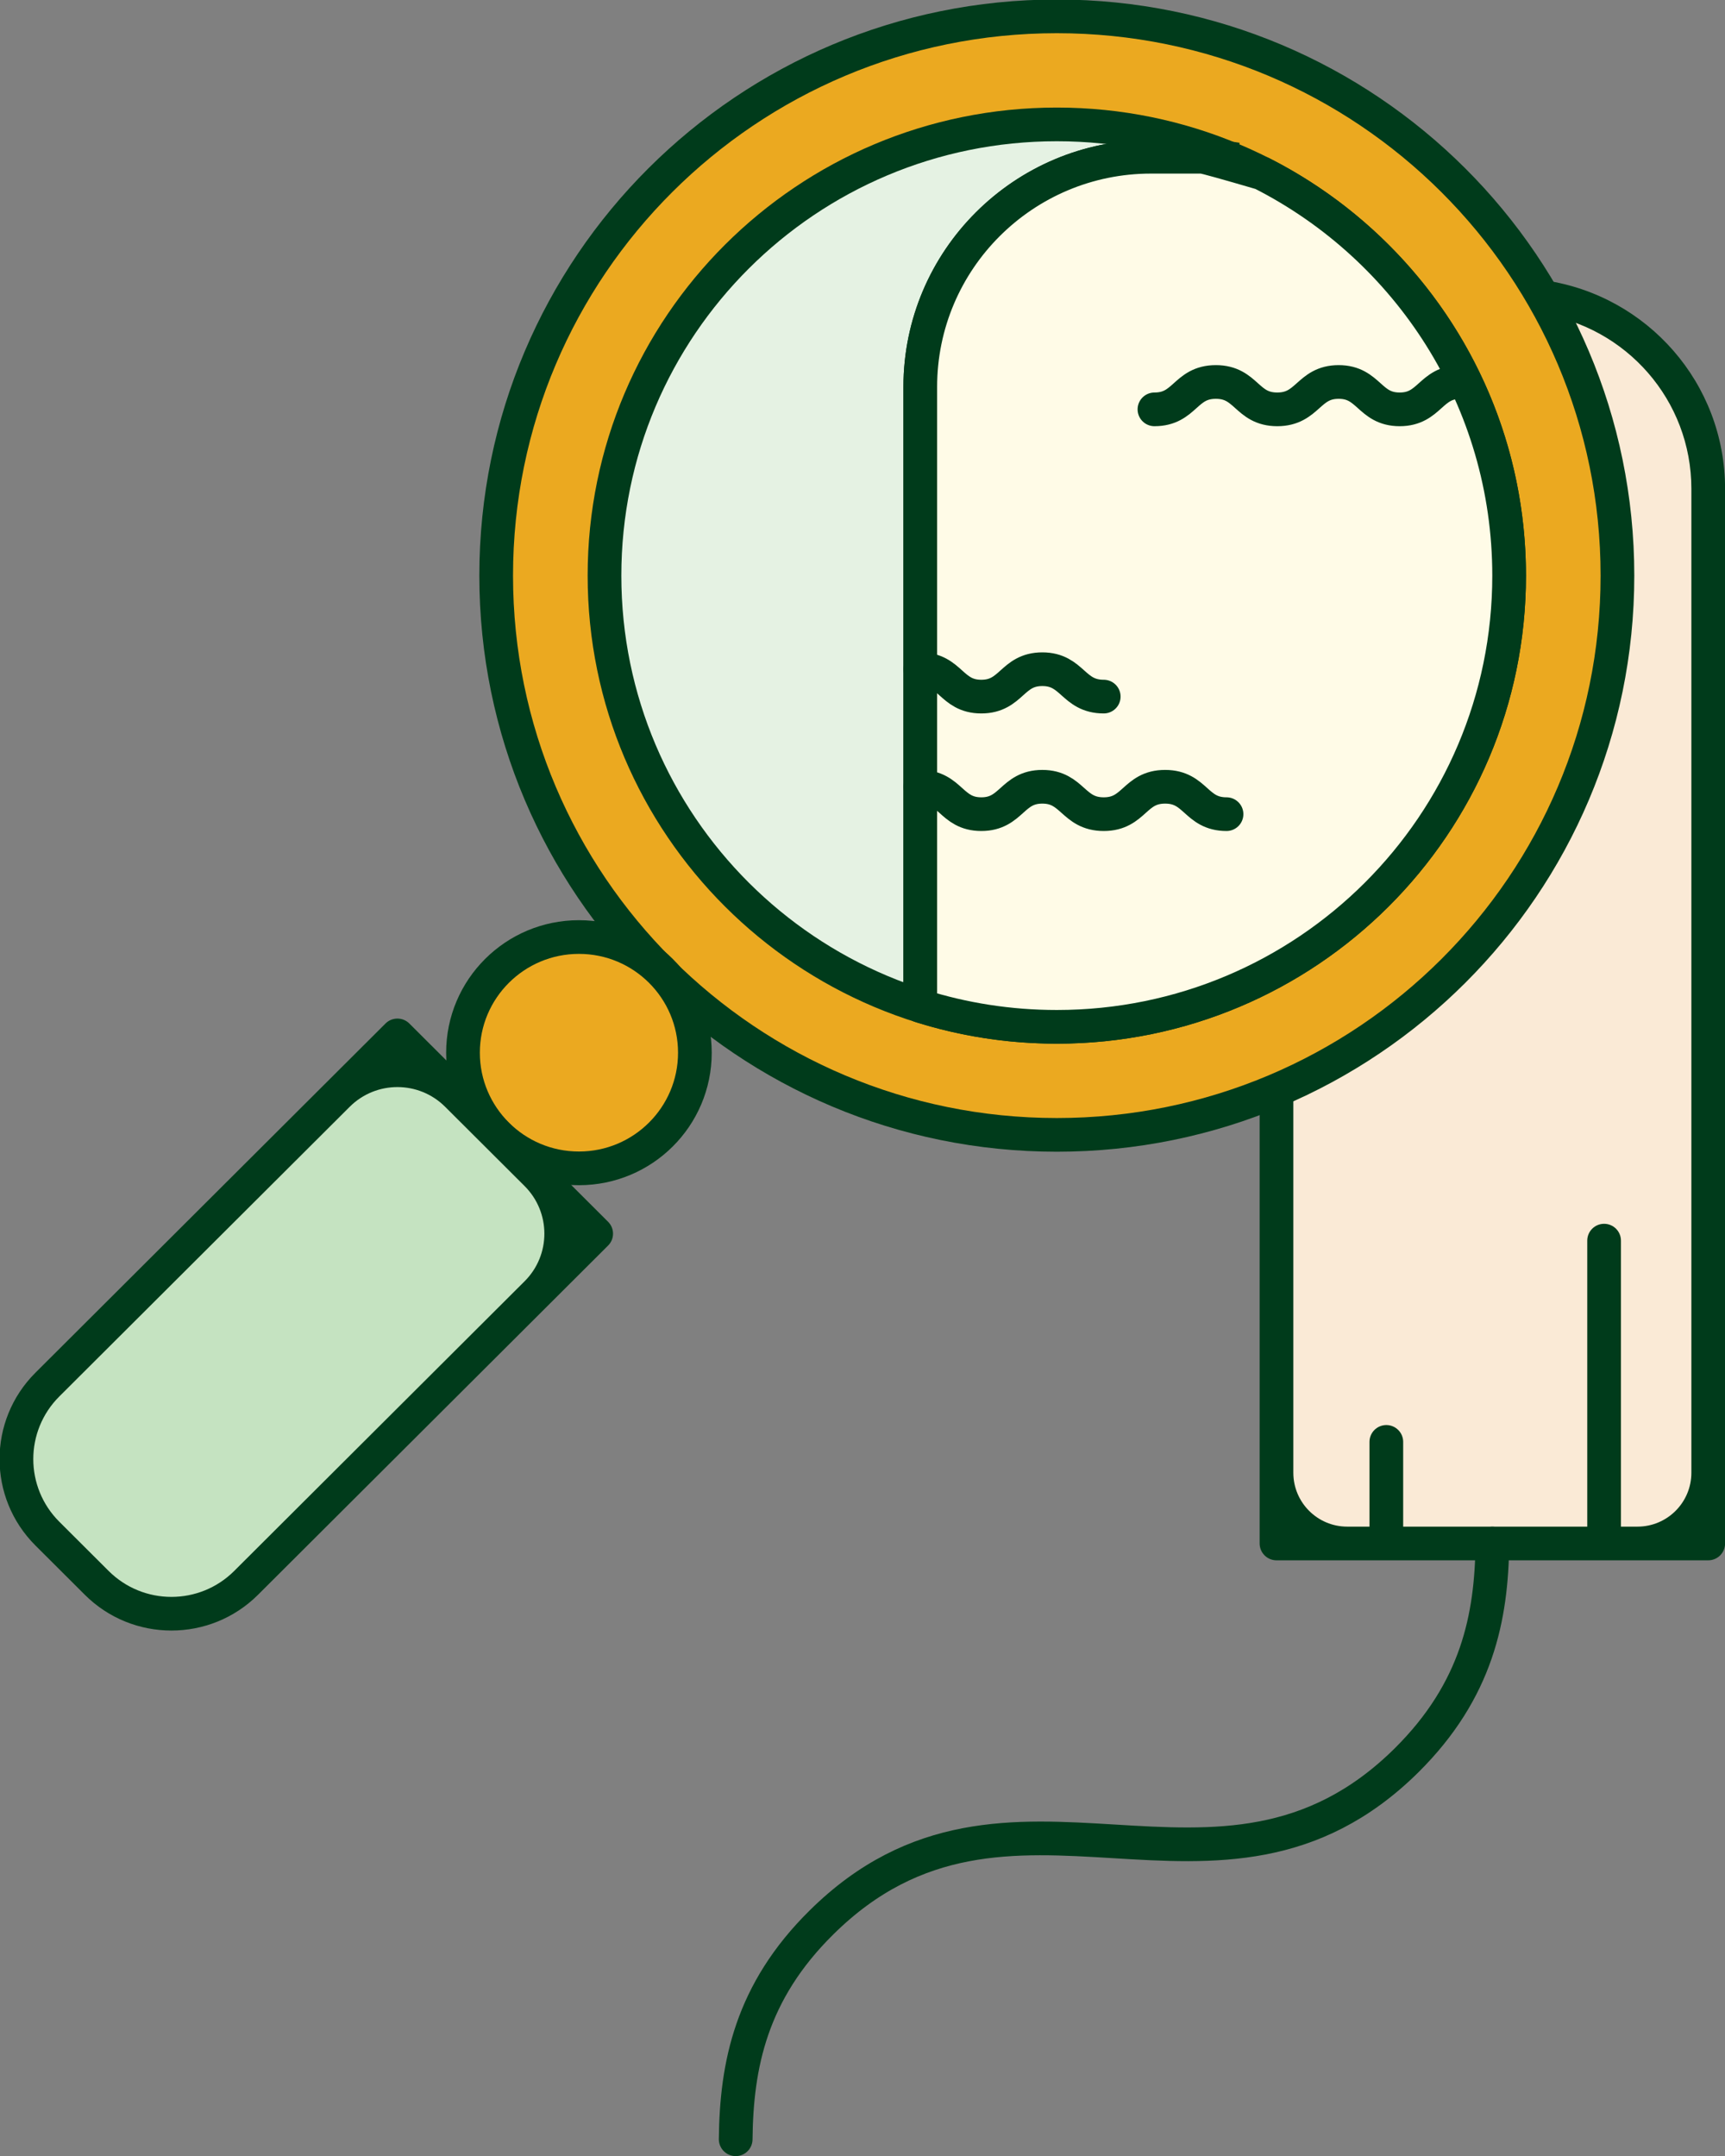 <svg width="128" height="160" viewBox="0 0 128 160" fill="none" xmlns="http://www.w3.org/2000/svg">
<rect x="0" y="0" width="128" height="160" fill="#808080" stroke="none"/>
<g clip-path="url(#clip0_884_1134)">
<path d="M114.501 22.05C121.434 23.095 126.755 29.052 126.755 36.28V114.544H94.719V80.918" fill="#FAEAD6"/>
<path d="M78.419 84.221C101.394 84.221 120.019 65.639 120.019 42.717C120.019 19.796 101.394 1.214 78.419 1.214C55.443 1.214 36.818 19.796 36.818 42.717C36.818 65.639 55.443 84.221 78.419 84.221Z" fill="#EBA920" stroke="#003B1B" stroke-width="2.5" stroke-linejoin="round"/>
<path d="M78.419 76.203C96.955 76.203 111.982 61.211 111.982 42.718C111.982 24.224 96.955 9.232 78.419 9.232C59.882 9.232 44.855 24.224 44.855 42.718C44.855 61.211 59.882 76.203 78.419 76.203Z" fill="#E5F2E3" stroke="#003B1B" stroke-width="2.5" stroke-linejoin="round"/>
<path d="M68.287 74.621V28.714C68.287 19.284 75.957 11.632 85.409 11.632H89.201C90.078 11.632 90.927 11.689 91.776 11.83" fill="#FFFBE7"/>
<path d="M68.287 74.621V28.714C68.287 19.284 75.957 11.632 85.409 11.632H89.201C90.078 11.632 90.927 11.689 91.776 11.83" stroke="#003B1B" stroke-width="2.5" stroke-linejoin="round"/>
<path fill-rule="evenodd" clip-rule="evenodd" d="M111.982 42.718C111.982 61.211 96.955 76.203 78.419 76.203C74.888 76.203 71.484 75.659 68.287 74.65L68.287 28.714C68.287 19.284 75.957 11.632 85.409 11.632H89.201C89.372 11.632 91.043 12.101 93.623 12.857C104.518 18.39 111.982 29.684 111.982 42.718Z" fill="#FFFBE7"/>
<path d="M68.287 74.65H67.037C67.037 75.195 67.391 75.678 67.911 75.842L68.287 74.65ZM68.287 28.714H69.537H68.287ZM93.623 12.857L94.188 11.742C94.12 11.707 94.048 11.679 93.974 11.657L93.623 12.857ZM78.419 77.453C97.643 77.453 113.232 61.904 113.232 42.718H110.732C110.732 60.518 96.268 74.953 78.419 74.953V77.453ZM67.911 75.842C71.228 76.889 74.759 77.453 78.419 77.453V74.953C75.017 74.953 71.74 74.429 68.663 73.458L67.911 75.842ZM69.537 74.65L69.537 28.714H67.037L67.037 74.65H69.537ZM69.537 28.714C69.537 19.977 76.644 12.882 85.409 12.882V10.382C75.269 10.382 67.037 18.59 67.037 28.714H69.537ZM85.409 12.882H89.201V10.382H85.409V12.882ZM89.201 12.882C89.066 12.882 88.975 12.856 89.073 12.877C89.119 12.886 89.191 12.903 89.295 12.929C89.502 12.982 89.796 13.061 90.174 13.166C90.927 13.375 91.983 13.679 93.271 14.056L93.974 11.657C92.682 11.279 91.613 10.971 90.843 10.757C90.459 10.65 90.142 10.565 89.907 10.505C89.79 10.476 89.684 10.45 89.595 10.431C89.559 10.424 89.379 10.382 89.201 10.382V12.882ZM113.232 42.718C113.232 29.194 105.487 17.48 94.188 11.742L93.056 13.971C103.55 19.3 110.732 30.174 110.732 42.718H113.232Z" fill="#003B1B"/>
<path d="M54.59 158.758C54.647 153.252 55.722 147.831 60.958 142.665C74.91 128.858 90.418 144.443 104.37 130.637C109.605 125.442 110.681 120.021 110.737 114.544" stroke="#003B1B" stroke-width="2.5" stroke-linecap="round" stroke-linejoin="round"/>
<path fill-rule="evenodd" clip-rule="evenodd" d="M125.505 36.28C125.505 29.683 120.649 24.241 114.315 23.287L114.687 20.814C122.22 21.949 128.005 28.422 128.005 36.28V114.544C128.005 115.234 127.445 115.794 126.755 115.794H94.719C94.029 115.794 93.469 115.234 93.469 114.544V80.918H95.969V109.294C95.969 111.503 97.76 113.294 99.969 113.294H101.62V107.005C101.62 106.315 102.179 105.755 102.87 105.755C103.56 105.755 104.12 106.315 104.12 107.005V113.294H117.779V92.07C117.779 91.379 118.339 90.82 119.029 90.82C119.719 90.82 120.279 91.379 120.279 92.07V113.294H121.505C123.714 113.294 125.505 111.503 125.505 109.294V36.28Z" fill="#003B1B"/>
<path d="M42.959 86.706C47.711 86.706 51.562 82.863 51.562 78.123C51.562 73.382 47.711 69.539 42.959 69.539C38.208 69.539 34.356 73.382 34.356 78.123C34.356 82.863 38.208 86.706 42.959 86.706Z" fill="#EBA920" stroke="#003B1B" stroke-width="2.5" stroke-linejoin="round"/>
<path d="M29.489 76.839L44.237 91.552L18.263 117.466C15.202 120.521 10.239 120.521 7.177 117.466L3.515 113.813C0.453 110.758 0.453 105.807 3.515 102.752L29.489 76.839Z" fill="#C5E3C1"/>
<path fill-rule="evenodd" clip-rule="evenodd" d="M28.605 75.956C29.093 75.469 29.886 75.469 30.374 75.956L45.122 90.67C45.611 91.157 45.611 91.948 45.122 92.435L19.148 118.349C15.598 121.891 9.843 121.891 6.292 118.349L2.63 114.695C-0.92 111.153 -0.92 105.412 2.63 101.87L28.605 75.956ZM33.029 82.136C31.074 80.186 27.905 80.186 25.95 82.136L4.4 103.635C1.827 106.202 1.827 110.363 4.4 112.93L8.062 116.583C10.635 119.15 14.805 119.15 17.378 116.583L38.928 95.084C40.883 93.134 40.883 89.972 38.928 88.021L33.029 82.136Z" fill="#003B1B"/>
<path d="M68.287 58.387C70.551 58.387 70.551 60.42 72.815 60.42C75.079 60.42 75.079 58.387 77.343 58.387C79.607 58.387 79.607 60.42 81.9 60.42C84.192 60.42 84.164 58.387 86.456 58.387C88.748 58.387 88.72 60.42 91.012 60.42" stroke="#003B1B" stroke-width="2.5" stroke-linecap="round" stroke-linejoin="round"/>
<path d="M108.388 28.347C106.124 28.347 106.124 30.379 103.86 30.379C101.596 30.379 101.596 28.347 99.332 28.347C97.068 28.347 97.068 30.379 94.776 30.379C92.484 30.379 92.512 28.347 90.22 28.347C87.927 28.347 87.956 30.379 85.663 30.379" stroke="#003B1B" stroke-width="2.5" stroke-linecap="round" stroke-linejoin="round"/>
<path d="M68.287 49.663C70.551 49.663 70.551 51.696 72.815 51.696C75.079 51.696 75.079 49.663 77.343 49.663C79.607 49.663 79.607 51.696 81.9 51.696" stroke="#003B1B" stroke-width="2.5" stroke-linecap="round" stroke-linejoin="round"/>
</g>
<defs>
<clipPath id="clip0_884_1134">
<rect width="128" height="160" fill="white"/>
</clipPath>
</defs>
</svg>
